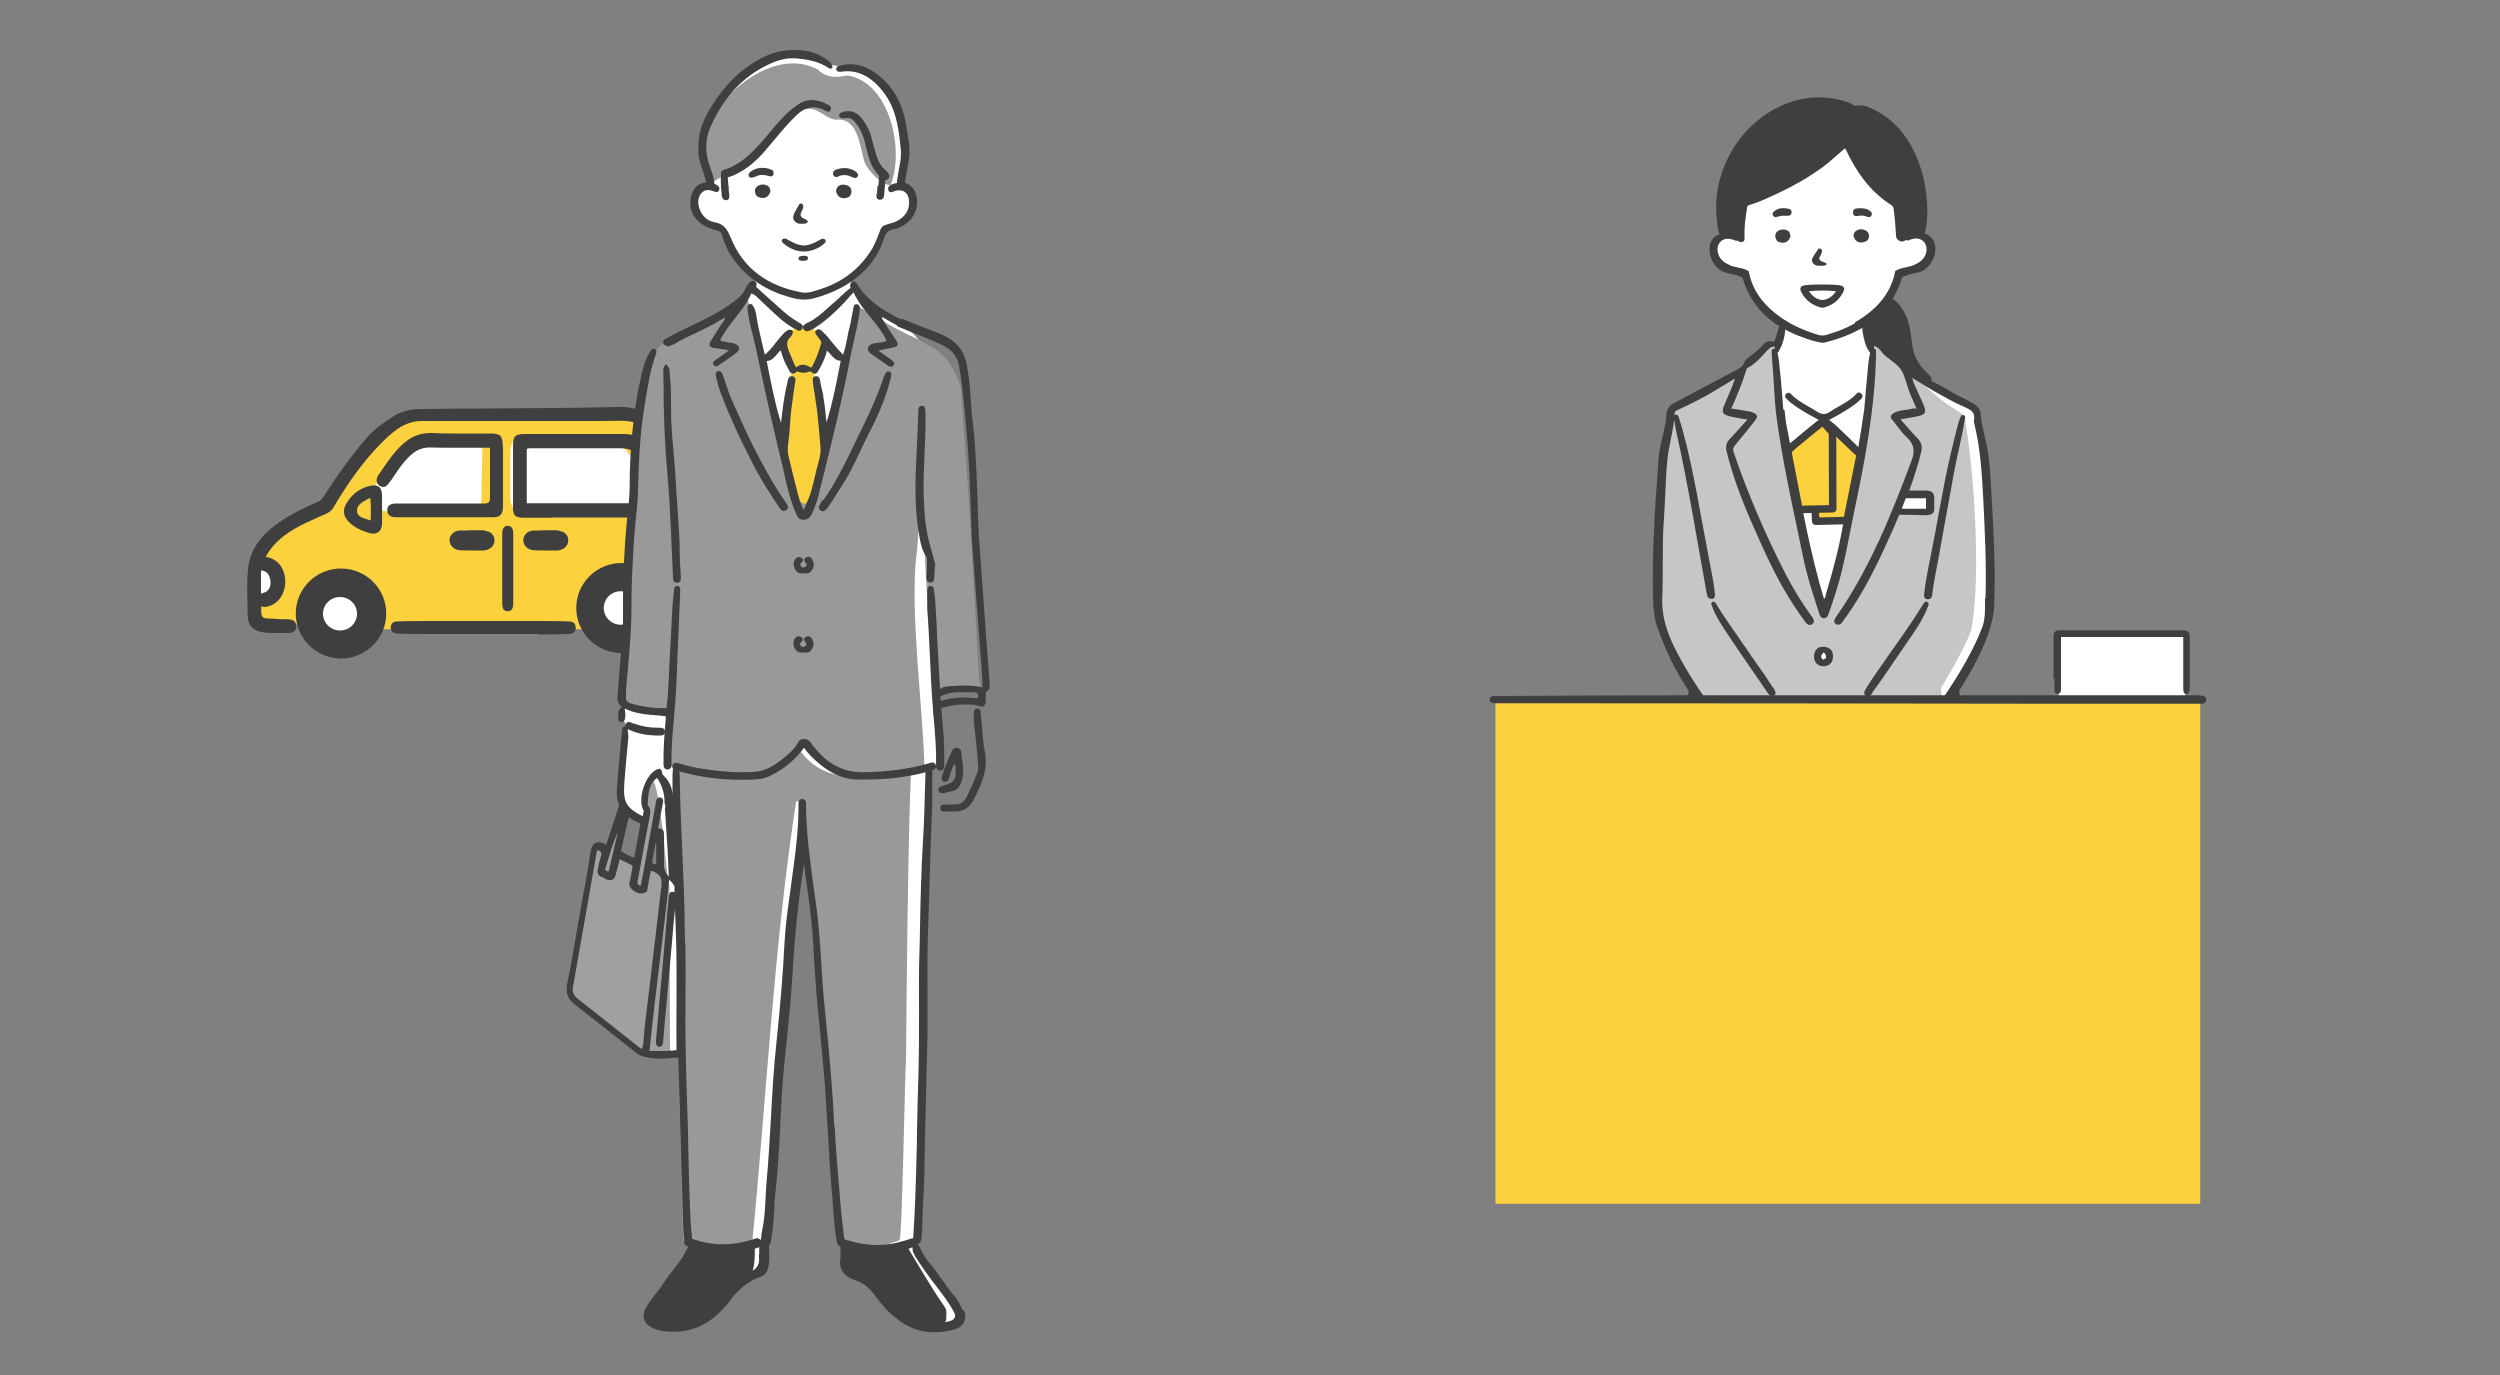 <?xml version="1.0" encoding="UTF-8"?><svg id="_レイヤー_1" xmlns="http://www.w3.org/2000/svg" viewBox="0 0 100 55"><rect x="0" y="0" width="100" height="55" fill="#808080" stroke="none"/><defs><style>.cls-1{fill:#3f3f3f;}.cls-2{stroke:#3f3f3f;stroke-linecap:round;stroke-linejoin:round;stroke-width:.3px;}.cls-2,.cls-3{fill:#fcd13e;}.cls-4{fill:#9fa0a0;}.cls-5{fill:#c6c6c6;}.cls-6{fill:#fff;}.cls-7{fill:#999;}</style></defs><g id="_マイカー"><path class="cls-6" d="M27.62,22.49c.11-1.73-.28-3.4-.94-4.94-.37-.76-.78-.69-1.16-.87-.37-.19-9.24,0-9.24,0-.62.18-2.71,2.62-3.05,3.23-.25.38-.19.49-.96.83-.77.34-1.33.55-1.68,1.05-.35.5-.46.62-.44,1.51.02.89-.1,1.46.15,1.63.21.15,1.49.05,1.91.01.3,1.12,2.24,1.22,2.8.22h8.46c.55.79,2.03.77,2.6,0,.35-.02.82-.16.92-.23.1-.07.31.01.48-.53.17-.54.19-.98.15-1.92Z"/><path class="cls-3" d="M27.03,22.49c.08-1.53-.33-5.57-2.03-5.81-.36-.19-8.93,0-8.93,0-.6.18-2.62,2.62-2.94,3.23-.24.38-.18.49-.92.83-1,.42-1.66.79-1.98,1.69,1.25.05,1.04,1.59-.07,1.72,0,.41,0,.68.15.79.24.17,1.96,0,1.96,0,0,0-.16-1.04.44-1.36,1.53-.96,2.23.37,2.09,1.59h8.83c-.11-.59-.11-1.04-.03-1.37,0-.04,0-.08.02-.13.24-.85,1.29-1.01,1.97-.58.74.47.65,1.34.29,2.03.25-.05.47-.13.55-.19.1-.07.3.01.46-.53.16-.54.18-.98.14-1.92ZM19.26,19.9c.01.66-.56.58-.98.51-.74-.05-1.49.01-2.23.06-1.2.19-1.43-.72-.72-1.57.41-.56.89-1.36,1.64-1.37,2.81.08,2.28-.7,2.29,2.38ZM25.81,20.09c-.09.54-1.12.38-1.52.33-.67-.09-1.36-.09-2.03,0-.47.06-1.54.38-1.79-.2-.06-.14-.06-.3-.06-.45,0-.54,0-1.07,0-1.61,0-.16.01-.34.11-.47.1-.14.32-.13.48-.14.43-.02.87-.03,1.3,0,.3.02.6.05.89.06.29.01.58-.07.87-.05,1.21.07,1.55,1.35,1.75,2.33.02.08.02.15,0,.21Z"/><path class="cls-1" d="M27.63,19.6c-.17-.87-.36-1.64-.89-2.3-.56-.7-1.15-1.02-1.92-1.02-.02,0-.04,0-.06,0-1.83.04-3.68.05-5.48.06-.77,0-1.54.01-2.3.02-.39,0-.79.03-1.16.24-.51.31-.89.61-1.18.95-.59.68-1.14,1.44-1.7,2.32-.05.07-.1.14-.2.19-.6.27-1.22.55-1.76.97-.63.48-.98,1.04-1.05,1.66-.06.52-.04,1.05-.03,1.56,0,.13,0,.26.01.39,0,.37.2.58.59.65.13.02.27.03.45.03.07,0,.14,0,.22,0,.07,0,.14,0,.22,0,.04,0,.08,0,.11,0h.02c.11,0,.2-.03.26-.08.05-.05.07-.12.07-.2,0-.11-.05-.27-.36-.27h-.03c-.15,0-.31,0-.46-.02-.1,0-.19-.01-.29-.01-.22,0-.26-.1-.26-.28,0-.07,0-.14,0-.21.04.02.09.03.15.03,1.06-.13,1.09-1.87.03-2,0,0,0,0,0,0,.07-.14.16-.28.28-.42.5-.59,1.19-.89,1.86-1.19.07-.03.14-.06.21-.09.17-.07.29-.15.38-.32.6-1.01,1.17-1.79,1.8-2.44.5-.52,1-.98,1.71-.98.34,0,.67,0,1.01,0,.51,0,1.02,0,1.54,0,.49,0,.97,0,1.46,0h.04s.04,0,.04,0h.09c.34,0,.67,0,1.01,0h.04c.38,0,.75,0,1.13,0,.62,0,1.13,0,1.6-.01h.03c.6,0,1.07.24,1.47.76.4.52.57,1.11.74,1.77.31,1.22.45,2.52.41,3.86-.02.66-.09,1.28-.71,1.66-.07.04-.11.1-.12.17-.01.08.01.17.07.24.05.06.12.1.19.1.06,0,.13-.02.19-.07.44-.32.68-.67.77-1.11.3-1.48.13-2.91-.21-4.61ZM10.54,22.84c.19.04.27.25.28.43.01.23-.08.4-.31.45-.03,0-.05.02-.07.03,0-.17,0-.34,0-.51v-.22c0-.07,0-.15.02-.22.02.02.05.03.09.04Z"/><path class="cls-1" d="M22.09,20.7h1.52s.08,0,.08,0h1.44c.41,0,.81,0,1.22,0,.16,0,.26-.03.32-.1.06-.06.08-.16.06-.29-.12-1.07-.37-1.84-.82-2.49-.21-.3-.52-.46-.93-.46-.6,0-1.2,0-1.79,0-.73,0-1.47,0-2.2,0h-.01c-.37,0-.46.09-.46.46,0,.39,0,.78,0,1.17,0,.43,0,.85,0,1.28,0,.16.01.28.08.35.07.07.19.09.35.09.38,0,.76,0,1.14,0ZM21.07,17.95h.03s.04-.02.07-.02c.02,0,.04,0,.06,0,.02,0,.05,0,.07,0h.33c.28,0,.55,0,.83,0,.28,0,.55,0,.83,0,.59,0,1.05,0,1.48,0h.03c.47,0,.75.18.92.61.2.49.42,1.18.44,1.55v.04s-5.09,0-5.09,0v-2.18Z"/><path class="cls-1" d="M20.11,17.86c0-.43-.09-.52-.51-.52h-.03c-.22,0-.45,0-.67,0h0c-.22,0-.44,0-.66,0-.36,0-.65,0-.92-.02-.04,0-.08,0-.11,0-.46,0-.83.17-1.21.55-.27.27-.48.58-.69.88-.04.07-.09.13-.14.2-.09.12-.12.23-.1.32.01.07.06.13.13.17.05.03.09.04.13.04.12,0,.19-.11.26-.2l.02-.02c.06-.08.12-.17.17-.25.17-.25.34-.5.56-.72.27-.27.52-.39.84-.39.02,0,.03,0,.05,0,.29.01.6.01.99.01.23,0,.46,0,.7,0h.01c.21,0,.42,0,.63,0h.04s0,.04,0,.04c0,.15,0,.31,0,.46v.05c0,.49,0,.95,0,1.42,0,.11-.01.17-.05.21-.03.04-.1.05-.21.05h-.01c-.59,0-1.18,0-1.67,0h-1.27c-.18,0-.37,0-.55,0-.23,0-.35.09-.35.27,0,.08.02.14.07.19.06.06.14.09.25.09h0c.44,0,.88,0,1.32,0,.86,0,1.73,0,2.59,0,.29,0,.4-.12.4-.44v-2.39Z"/><path class="cls-1" d="M15.28,19.83c0-.35-.16-.47-.5-.39-.43.1-.75.37-.95.75-.12.22-.09.45.09.65.23.26.53.38.85.48.28.09.49-.05.51-.34.01-.21,0-.42,0-.62h0c0-.17,0-.35,0-.52ZM14.83,20.82c-.25-.09-.54-.12-.55-.38-.01-.29.28-.38.53-.53.04.32.02.59.02.92Z"/><path class="cls-1" d="M20.32,21.03c-.19,0-.23.15-.23.31,0,.93,0,1.86,0,2.78,0,.15.02.33.21.33.21,0,.23-.17.23-.34,0-.45,0-.9,0-1.35,0-.47,0-.94,0-1.4,0-.16-.03-.32-.22-.33Z"/><path class="cls-1" d="M13.64,22.74c-1,0-1.81.81-1.81,1.8s.81,1.8,1.81,1.8,1.81-.81,1.81-1.8-.81-1.8-1.81-1.8ZM13.6,25.22c-.37,0-.68-.3-.68-.67s.3-.67.68-.67.68.3.68.67-.3.67-.68.67Z"/><path class="cls-1" d="M24.86,22.52c-1,0-1.81.81-1.81,1.8s.81,1.8,1.81,1.8,1.81-.81,1.81-1.8-.81-1.8-1.81-1.8ZM24.83,24.99c-.37,0-.68-.3-.68-.67s.3-.67.68-.67.68.3.68.67-.3.67-.68.67Z"/><path class="cls-1" d="M19.53,21.27c-.07-.03-.15-.06-.25-.06h0c-.06,0-.12,0-.17,0h-.41s0,.01,0,.01h-.11c-.06,0-.12,0-.18,0-.24,0-.42.17-.43.38,0,.21.17.39.41.41.13,0,.26.01.44.01.07,0,.14,0,.21,0,.07,0,.14,0,.2,0h.08c.08,0,.16-.02.24-.06.14-.07.22-.2.22-.35,0-.16-.09-.28-.24-.35Z"/><path class="cls-1" d="M22.48,21.27c-.07-.03-.15-.06-.25-.06h0c-.06,0-.12,0-.17,0h-.41s0,.01,0,.01h-.11c-.06,0-.12,0-.18,0-.24,0-.42.17-.43.38,0,.21.17.39.41.41.13,0,.26.01.44.01.07,0,.14,0,.21,0,.07,0,.14,0,.2,0h.08c.08,0,.16-.02.24-.06.14-.07.22-.2.22-.35,0-.16-.09-.28-.24-.35Z"/><path class="cls-1" d="M21.54,25.36c-.37,0-.74,0-1.12,0-.37,0-.73,0-1.1,0h-.02c-.34,0-.68,0-1.02,0-.34,0-.68,0-1.03,0-.54,0-.98,0-1.39-.02-.16,0-.23-.13-.23-.24s.07-.24.23-.24c.41-.02.85-.02,1.39-.02.34,0,.68,0,1.03,0,.34,0,.68,0,1.02,0h.02c.37,0,.73,0,1.1,0,.37,0,.74,0,1.12,0,.48,0,.87,0,1.25.02.17,0,.24.13.24.25s-.08.25-.24.25c-.37.01-.77.02-1.24.02h0Z"/></g><g id="FP_女性"><path id="white" class="cls-6" d="M79.61,23.77c-.06-2.16-.13-5.48-.64-7.41-.12-.2-.38-.31-.69-.45-.15-.06-.42-.21-.67-.36-.12-.06-.24-.12-.34-.2-.11-.07-.18-.11-.18-.12-.01-.02-.03-.04-.04-.06-.33-.32-.55-.74-.7-1.19-.12-.35-.2-.71-.31-1.07-.09-.29-.19-.63-.42-.85-.06-.06-.06-.15-.03-.22.13-.29.25-.59.38-.88,0-.01.01-.02.02-.03.24,0,.49-.07.71-.19.06-.02.12-.04.17-.07.1-.09.19-.19.25-.31.04-.08.07-.17.08-.27,0-.03,0-.05,0-.08,0-.05,0-.11-.01-.16h0s0,0,0,0c-.03-.19-.14-.35-.31-.46-.17-.11-.42-.13-.62-.06-.04,0-.08-.02-.11-.05-.14-.13-.14-.41-.14-.58,0-.24.03-.48-.05-.71-.08-.21-.25-.35-.41-.51-.16-.15-.33-.31-.47-.48-.15-.18-.28-.37-.39-.57-.12-.23-.28-.42-.46-.61-.09-.09-.28-.34-.39-.33-.24,0-.49.14-.69.25-.46.25-.9.56-1.35.84-.44.29-.87.62-1.33.87-.3.16-.68.27-.92.52-.13.14-.12.37-.12.55,0,.24,0,.48-.03.73,0,0,0,.01,0,.02-.25-.01-.53.07-.71.23,0,.01,0,.02-.02.03-.13.21-.16.46-.08.7.03.08.07.16.12.23,0,0,.02.01.03.02.04.04.08.08.12.11.07.03.15.05.22.09.23.12.65.23.65.23.08.79,1,1.66,1.55,2.02,0,0-.08.71-.18.76-.1.05-.19-.01-.36.05-.17.06-.18.06-.45.32-.26.26-.5.44-.6.58s-.11.17-.33.3-.5.32-1.23.7c-.74.42-1.43.54-1.41.92,0,.23.06.2-.02.44s-.25,1.09-.26,1.69c0,.6-.26,4.16-.23,4.85.03.7-.17.77.05,1.27.22.5,1.35,2.72,1.35,2.72,0,0-.23,2.9-.19,2.97.07.24.28.24.42.31v4.56h10.13v-4.53s.43-.06.47-.32c.1-.65-.25-2.58-.3-3.04.36-.5,1.68-2.61,1.46-3.73Z"/><g id="color"><path class="cls-5" d="M78.86,25.14c.39-2.09.1-6.41-.27-8.41,0-.14-.32-.32-.45-.4-.89-.54-1.28-1.14-2.11-1.77-.26-.22-.81-.63-1.08-.82-.38,3.47-.84,7.12-1.86,10.47-.03.24-.23.15-.27-.03-.77-3.17-1.55-6.38-1.75-9.65,0-.31-.02-1.19-.51-.62-.21.24-.41.49-.65.7-.71.52-2.23,1.27-2.88,1.58-.21.12-.29.15-.28.37-.05.7-.42,2.78-.41,3.56-.04.65.02,2.26-.01,2.94-.04.68-.12,1.22.02,1.75.15.52.94,2.25,1.09,2.5.15.24.21.28.2.48,0,.2-.31,2.67-.23,2.79.08.12.39.27.39.27l.02,4.57h9.66l.05-4.54s.39-.04.42-.27c.11-.51-.33-2.79-.31-3.1.02,0,1.02-1.68,1.23-2.36ZM72.7,26.23c.11-.34.69-.14.48.19-.15.24-.54.08-.48-.19ZM72.72,28.28c-.02-.27.37-.3.4-.03.04.26-.37.35-.4.03ZM75.24,30.49c-.76,1.06-1.8,2.6-3.29,1.84-.17-.18-.28-.25-.52-.32-.3-.17-.32-.65-.18-.97-.48-.36-.78-.88-1.23-1.27-.68-.1.49-1.33.77-1.45.25-.14.34.34.89.47,1.04.42.41.04,1.05-.11.39-.07.76.12,1.15.14.41-.01.73-.32,1.09-.46.39.2.78.45,1.03.82,0,0,0,0,0,0,.14.59-.44.9-.74,1.31ZM77.11,20.42c-.12.21-.82.1-1.06.09-.14-.03-.16-.18-.12-.29.09-.15.16-.5.39-.44.24.04.82-.12.85.22,0,.14.06.32-.06.42Z"/></g><g id="outline"><path class="cls-1" d="M78.55,16.6c-.09-.02-.12.06-.15.13-.02.05-.04.11-.06.17-.1.37-.19.74-.28,1.12-.34,1.41-.55,2.84-.84,4.26-.1.49-.2.98-.26,1.53,0,.06.02.15.14.16.14.01.18-.09.19-.2.06-.47.15-.93.24-1.39.22-1.18.42-2.36.64-3.53.13-.69.31-1.37.42-2.06.01-.07.05-.16-.05-.18Z"/><path class="cls-1" d="M68.47,23.96c.15-.02.13-.14.12-.27-.05-.45-.15-.92-.24-1.39-.33-1.68-.58-3.38-1.03-5.04-.05-.19-.11-.38-.17-.57-.02-.06-.06-.13-.15-.1-.07.03-.05.1-.04.16.04.25.08.5.14.74.46,2.08.79,4.17,1.17,6.26.02.11.06.22.2.2Z"/><path class="cls-1" d="M77.1,24.08s-.04-.02-.05-.02c-.05,0-.08.05-.12.1-.01.02-.03.04-.04.06,0,0,0,.01-.01.02-.39.63-.82,1.24-1.24,1.83-.24.34-.49.7-.73,1.05-.13.19-.22.34-.31.49-.04.06-.04.13-.01.18.02.04.07.07.12.07h0c.09,0,.14-.08.19-.15v-.02c.15-.2.29-.4.43-.6.4-.58.81-1.18,1.21-1.77.19-.28.4-.61.55-.99,0-.01.01-.03.02-.05.03-.06.07-.14-.01-.19Z"/><path class="cls-1" d="M70.92,27.51c-.22-.35-.46-.7-.7-1.03-.12-.17-.24-.34-.35-.51-.13-.18-.26-.37-.38-.55-.27-.39-.56-.79-.81-1.21h0c-.03-.07-.07-.13-.16-.15h0s0,0,0,0c-.1.04-.07.13-.04.18.08.23.19.44.3.62.36.58.76,1.15,1.14,1.71.26.38.53.76.79,1.15.02.03.05.06.08.09.03.02.06.04.09.04h0s.05,0,.08-.03c.06-.04.08-.1.05-.16-.02-.06-.05-.11-.08-.16Z"/><path class="cls-1" d="M72.9,25.87c-.09,0-.17.03-.23.09-.07.07-.11.18-.11.3,0,.24.15.39.38.39h0c.23,0,.38-.15.38-.39,0-.26-.14-.39-.43-.39ZM73,26.34s-.04.04-.06.04-.04-.01-.06-.03c-.02-.03-.04-.06-.03-.09,0-.05.04-.11.1-.17.06.06.09.12.09.17,0,.04,0,.07-.03.09Z"/><path class="cls-1" d="M71.33,16.37c-.03-.45-.07-.9-.11-1.34l-.02-.17c-.02-.24-.04-.5-.1-.74.03-.03.05-.06.07-.1.14-.26.22-.53.24-.83,0-.02,0-.05,0-.08-.01-.08-.02-.18-.12-.19-.11-.01-.11.1-.13.17-.07.2-.12.41-.2.6-.02-.02-.05-.03-.09-.04-.03,0-.05,0-.08,0-.09,0-.17.04-.23.1-.14.16-.3.3-.46.43l-.03.02s-.06.05-.09.07c-.09.07-.18.14-.22.24-.06.16-.19.23-.32.3-.01,0-.03.01-.04.02-.52.27-1.03.55-1.55.82l-.04.02c-.29.15-.57.31-.86.46-.19.1-.29.27-.3.49,0,.2-.05.39-.1.62v.04c-.1.38-.19.77-.22,1.17v.1c-.13,1.71-.25,3.49-.21,5.23h0c.01.47.02.94.2,1.39l.02.05c.19.5.4,1.02.66,1.5.17.32.36.62.55.93,0,.02-.01.05-.01.06-.14.93-.22,1.79-.27,2.63-.02.33.08.47.42.59.02,0,.04.01.06.02,0,.01,0,.02,0,.03h0c-.11,1.19-.1,2.34-.06,3.72,0,.1.01.2.02.3,0,.07,0,.13.01.2,0,.11.01.25.17.25h0c.16,0,.17-.14.17-.25h0c0-.08,0-.14,0-.2-.05-.62-.07-1.23-.05-2.05v-.36c0-.41,0-.91,0-1.41,0-.06,0-.11,0-.17.02,0,.04.01.06.02.07.02.14.04.21.06.72.21,1.48.31,2.32.31h0c.13,0,.26,0,.39,0,0,.28.13.55.34.73.05.04.1.06.18.07.05,0,.11,0,.13.07.08.19.25.22.42.24h.02s.09,0,.13.05c.11.15.27.17.39.17.03,0,.06,0,.11,0,.61-.04,1.12-.29,1.52-.75.16-.18.32-.38.49-.58.08,0,.16,0,.24,0,.05,0,.11,0,.15,0,.09,0,.19,0,.28,0h0c1.03,0,1.82-.17,2.51-.37,0,.09,0,.17,0,.26,0,.32,0,.64,0,.96v.37c0,.13,0,.27,0,.4,0,.51.01,1.03-.02,1.55-.02.25-.03.47-.03.67,0,.06,0,.13.06.18.03.03.07.04.12.04h0c.15,0,.16-.17.17-.22,0-.07,0-.14,0-.21,0-.06,0-.12,0-.18.07-1.43.06-2.69-.04-3.86,0-.01,0-.02,0-.04,0,0,0,0,0,0,.02,0,.03,0,.05-.01.35-.11.46-.27.43-.63-.06-.88-.14-1.69-.25-2.47,0-.02,0-.04,0-.06,0-.05,0-.1-.03-.14.26-.41.5-.81.71-1.23.27-.54.53-1.12.65-1.76.05-.26.05-.53.06-.79,0-.07,0-.14,0-.21.03-1.17-.04-2.35-.1-3.5,0,0-.02-.26-.02-.38,0-.1-.01-.19-.02-.29-.03-.5-.05-1.01-.14-1.51-.03-.17-.07-.34-.11-.51-.07-.29-.14-.59-.16-.89-.01-.17-.11-.32-.3-.43-.15-.09-.31-.17-.47-.25-.17-.08-.34-.17-.5-.27-.23-.15-.47-.26-.71-.38-.45-.21-.92-.44-1.25-.85-.1-.13-.23-.23-.35-.33-.11-.09-.22-.19-.32-.3-.06-.07-.13-.1-.22-.1-.03,0-.07,0-.11.01-.02,0-.03.01-.05.02-.09-.21-.15-.43-.21-.65-.02-.05-.04-.11-.11-.12-.06,0-.1.05-.11.11-.03.09-.03.18-.01.28.05.28.11.56.29.8,0,.01,0,.02,0,.03-.03.13-.05.24-.06.34-.06.6-.12,1.25-.17,1.89l-.08.53-.05.34c-.04.26-.09.51-.13.77-.08.5-.19,1-.29,1.48-.1.45-.2.92-.28,1.39-.15.9-.38,1.82-.71,2.91,0,0,0,.02,0,.03-.01.04-.02.09-.07.14h0s0,0,0,0c-.53-1.77-.87-3.6-1.2-5.38-.1-.55-.21-1.11-.32-1.67h0s0,0,0,0l-.06-.51ZM71.21,30.73l-.02.02h-.02c-.27-.23-.5-.49-.72-.74-.15-.17-.3-.34-.46-.49.16-.38.43-.7.81-.93.01,0,.03-.02.04-.02.23.2.49.34.78.43.18.06.37.12.6.19h.03c.07.03.14.05.18.13v.02s0,.01,0,.01c-.16.18-.31.37-.46.55-.24.29-.48.6-.76.86ZM74.1,31.58c-.29.41-.68.67-1.15.77-.08.02-.15.03-.23.03-.04,0-.08,0-.11,0h-.08s.13-.08.13-.08c.06-.03.1-.05.15-.07.33-.16.62-.38.85-.58.07-.06.18-.16.09-.28-.03-.04-.06-.06-.1-.06-.06,0-.12.05-.18.09,0,0,0,0-.01.01-.34.3-.75.55-1.3.76-.05.02-.08.03-.12.03-.05,0-.09-.02-.14-.05l-.03-.02.03-.02c.28-.21.55-.44.89-.74.17-.15.31-.29.42-.43.05-.07.06-.12.02-.17-.02-.03-.05-.04-.08-.04-.03,0-.06,0-.08.03-.09.06-.17.12-.24.18-.12.1-.23.2-.35.29h0c-.21.18-.42.36-.64.54h0c-.07.06-.13.12-.22.12-.03,0-.06,0-.1-.02h-.02s0-.03,0-.03c.01-.08.05-.12.09-.17,0,0,.01-.02.02-.03.23-.31.5-.59.76-.87h0c.1-.12.21-.23.31-.34.01-.01.02-.02.04-.04.02-.02.05-.05.07-.08.06-.08.04-.14.01-.17-.03-.03-.06-.05-.09-.05-.03,0-.06,0-.09.03-.06.04-.11.08-.15.12-.21.21-.43.44-.65.68-.11.12-.22.25-.33.37h0c-.04.06-.09.11-.13.16l-.04.05v-.06c-.03-.25.11-.41.23-.54.22-.23.42-.48.62-.73.2-.26.41-.53.65-.76.08-.07.11-.14.1-.19-.01-.06-.07-.11-.18-.15-.08-.03-.15-.07-.21-.14l-.02-.03h.03c.11-.07.23-.09.35-.09.07,0,.13,0,.2.02.04,0,.08.02.13.03.1.02.21.05.32.06.13,0,.27.02.4.02.3,0,.68-.04.97-.37l.05-.04c.28.14.49.31.65.52.1.13.18.25.24.38-.14.18-.34.45-.45.61-.11.14-.21.28-.32.43-.14.18-.29.35-.44.52-.17.2-.35.4-.5.62ZM73,28.36s-.04.04-.06.04-.04-.01-.06-.03c-.02-.03-.04-.06-.03-.09,0-.05.04-.11.1-.17.06.06.09.12.09.17,0,.04,0,.07-.03.09ZM79.4,23.94c0,.09,0,.18,0,.26,0,.28,0,.56-.09.83-.16.45-.38.9-.68,1.44-.56,1.01-1.26,1.96-1.93,2.87-.11.15-.22.3-.33.45,0,.01-.02.03-.03.04-.02.03-.05.06-.07.09-.04.08-.03.16.04.22.03.02.06.04.1.04.04,0,.07-.01.11-.04.05-.04.09-.09.14-.15h0c.19-.24.37-.49.54-.73.09-.13.18-.25.27-.38.22-.3.42-.59.61-.86,0,.08.01.16.02.24.05.69.1,1.4.18,2.09.02.18-.04.23-.17.27-.43.14-.85.24-1.27.32-.54.1-1.1.15-1.67.15-.07,0-.14,0-.21,0,.11-.13.22-.27.32-.41.17-.22.45-.61.68-.92.01.04.02.09.03.13,0,.04.03.15.14.15,0,0,.01,0,.02,0,.12-.01.12-.13.12-.18,0-.02,0-.1,0-.1.01-.68-.74-1.46-1.36-1.66-.04-.01-.07-.02-.1-.02-.08,0-.14.04-.17.12-.02.06-.01.1.01.14-.23.14-.55.23-.81.23-.09,0-.18,0-.28-.02-.09-.01-.19-.03-.28-.05.04-.06.06-.14.06-.23,0-.26-.14-.39-.43-.39-.09,0-.17.03-.23.09-.07.07-.11.18-.11.3,0,.07.01.14.04.19-.16.03-.32.08-.33.32v.03s-.03-.01-.03-.01c-.06-.02-.12-.04-.18-.06h0c-.15-.05-.29-.09-.43-.15-.14-.06-.29-.13-.43-.22.06-.04.09-.1.06-.18-.02-.08-.09-.12-.18-.12,0,0-.01,0-.02,0-.09,0-.19.04-.28.09-.04.03-.09.05-.13.08-.12.07-.23.14-.33.23-.33.31-.68.7-.7,1.28v.04s0,.06,0,.09c0,.05.02.13.11.14,0,0,.02,0,.03,0,.08,0,.11-.06.13-.12,0-.01,0-.02.01-.04.04.04.08.08.11.11.12.11.23.24.33.36.21.23.42.47.7.64h.02s0,.03,0,.03c0,.02-.01.04-.02.05-.07,0-.14,0-.21,0-.16,0-.32,0-.5,0-.76-.03-1.55-.16-2.42-.43q-.26-.08-.24-.35h0c.06-.73.11-1.43.16-2.11,0-.05,0-.1.02-.14.36.54.75,1.06,1.12,1.57.09.13.19.25.28.38.04.06.09.11.14.15.03.02.07.04.1.04s.07-.01.1-.04c.06-.05.08-.13.04-.2-.02-.04-.05-.07-.07-.11-.01-.01-.02-.03-.03-.04-.12-.17-.25-.34-.38-.51-.66-.9-1.34-1.82-1.89-2.81-.42-.75-.82-1.57-.78-2.55.02-.43.02-.87.02-1.3,0-.58,0-1.18.04-1.76.03-.35.04-.71.06-1.06.02-.47.04-.95.09-1.43.03-.26.08-.52.13-.77.07-.33.14-.68.15-1.03,0-.07.03-.1.1-.14.62-.28,1.16-.56,1.64-.86.17-.1.34-.2.5-.3h0c.06-.04.12-.08.18-.11h0s0,0,0,0c-.1.31-.23.6-.35.88-.02.05-.04.09-.06.14-.07.15-.1.27-.06.35.04.08.16.12.33.16.14.03.29.05.44.08.06.01.13.02.2.03h0s0,0,0,0c-.07.08-.14.16-.21.23-.17.19-.33.37-.49.54-.15.15-.19.32-.13.53.22.88.55,1.81,1,2.83.49,1.12,1,2.28,1.71,3.35.14.21.28.41.41.59.05.07.11.15.2.15.03,0,.07-.01.1-.04.12-.09.05-.2-.01-.29v-.02s-.02,0-.02,0h0c-.4-.57-.74-1.11-1.02-1.66-.83-1.61-1.54-3.27-2.1-4.92-.04-.11,0-.18.06-.26.16-.19.31-.38.47-.57h0c.1-.13.2-.25.3-.38.08-.1.12-.16.11-.22-.01-.06-.08-.1-.19-.15-.05-.02-.1-.03-.15-.04h-.03c-.15-.03-.31-.06-.47-.08l-.19-.03h0c.24-.52.44-1.03.61-1.56.01-.03.02-.06.05-.07.25-.13.44-.32.62-.52.05-.06.11-.11.16-.17.01-.01.03-.03.04-.04.05-.05.1-.1.18-.11.03,0,.05-.01.06-.02.01.03.02.07.03.1,0,0-.02,0-.02,0-.01,0-.02,0-.03,0-.1.02-.09.11-.08.18,0,0,0,.01,0,.02,0,.04,0,.08.01.12,0,.03,0,.05,0,.08.03.32.05.65.07.96.03.47.05.96.12,1.44.2,1.46.51,2.94.81,4.36.08.39.17.8.25,1.2.15.74.39,1.47.62,2.17l.02.07c.03.09.07.18.19.18h0c.08,0,.14-.05.17-.14.19-.54.41-1.18.56-1.82.11-.47.21-.95.3-1.42h0c.06-.3.12-.6.18-.9.41-1.95.82-4.04.87-6.21v-.03s0-.05,0-.07c0-.01,0-.02,0-.04,0-.06.02-.14-.08-.16,0-.03,0-.06.01-.1.13.03.21.13.3.23.04.05.09.11.14.16.06.05.12.09.18.14.16.13.34.25.45.42.1.15.16.34.22.53.03.1.06.19.09.29.06.16.13.33.21.5.03.07.06.15.1.23h0s0,0,0,0c-.03,0-.05,0-.08,0-.06,0-.1,0-.14.02-.08.02-.16.03-.25.04-.16.02-.33.04-.48.15-.05.04-.08.08-.08.11,0,.04.01.07.05.12.06.08.13.16.19.24.12.16.24.32.39.46.3.28.36.55.19.98-.78,2.08-1.65,4.27-3.01,6.22-.04.06-.08.13-.07.19,0,.04.03.07.07.09.03.02.06.03.09.03.08,0,.14-.07.18-.13.13-.18.27-.38.41-.59.64-.98,1.13-2.04,1.62-3.14.08-.19.16-.37.23-.54.35,0,.69.01,1.04.02.05,0,.11,0,.16-.02.13-.02.2-.1.2-.23,0-.14,0-.28,0-.42,0-.23-.09-.31-.33-.32-.22,0-.45,0-.67,0,.2-.55.36-1.05.48-1.55.05-.21,0-.38-.14-.53-.17-.17-.32-.35-.49-.54-.07-.07-.13-.15-.2-.23h0s0,0,0,0c.07-.01.13-.02.2-.03.15-.03.3-.05.44-.08.17-.03.28-.07.33-.15.04-.08,0-.2-.06-.35-.03-.07-.07-.14-.1-.22-.04-.09-.09-.19-.13-.29-.02-.05-.04-.1-.07-.15-.05-.12-.11-.24-.14-.38h0s0,0,0,0c.08.05.17.1.25.15.2.12.39.24.58.35l.05.03c.39.22.79.45,1.21.63.25.11.44.21.38.52-.01.06,0,.12.02.18h0c.23.95.29,1.86.35,2.97.07,1.41.13,2.68.09,3.98ZM76.23,19.93h.81s0,.42,0,.42h-.97c.06-.15.11-.28.16-.42Z"/><path class="cls-1" d="M72.73,10.63s.08,0,.11,0h.01s.02,0,.03,0c.05,0,.08,0,.11-.01.06-.02.08-.04.07-.07,0-.02-.03-.03-.05-.04h0s-.04-.02-.06-.03c-.01,0-.03,0-.04-.01-.02,0-.04-.01-.05-.02-.03-.01-.05-.03-.07-.06-.01-.02-.02-.03-.02-.05,0-.03.02-.06.03-.08.02-.03.03-.06.04-.09.04-.07.05-.14.03-.18-.02-.03-.05-.05-.09-.05-.04,0-.06.02-.07.05l-.06.09s-.03.05-.05.07c-.01.02-.02.04-.04.06-.01.02-.02.03-.03.06-.02.03-.04.07-.05.11-.01.06.01.12.06.17.06.05.13.08.19.08Z"/><path class="cls-1" d="M74.7,9.62h0c.09-.15.06-.25.03-.31-.05-.08-.16-.14-.28-.14-.11,0-.21.05-.27.12h0s-.04.12-.04.12h0c.03.19.14.29.31.29h0c.08,0,.17-.03.24-.08h0Z"/><path class="cls-1" d="M71.59,9.3c-.05-.08-.15-.12-.27-.12-.12,0-.23.05-.28.14-.03.06-.06.16.03.3h0s0,.01,0,.01c.07.05.16.08.24.08h0c.16,0,.28-.11.31-.28h0s-.04-.12-.04-.12h0Z"/><path class="cls-1" d="M74.35,8.63c.12-.02.23,0,.33.04.07.02.14.03.18-.05.04-.09,0-.14-.07-.19-.11-.08-.23-.1-.36-.1-.03,0-.06,0-.09,0-.12,0-.23.03-.22.18,0,.14.12.14.23.13Z"/><path class="cls-1" d="M71.55,8.35c-.2-.04-.39-.04-.56.08-.07.05-.11.11-.07.19.04.08.11.07.18.05.1-.03.19-.05.32-.04.02,0,.05,0,.09,0,.08,0,.14-.03.15-.11.02-.09-.03-.15-.11-.17Z"/><path class="cls-1" d="M73.59,11.41c-.17-.02-.36-.03-.61-.03h-.12c-.22,0-.44,0-.66.03-.09.01-.15.04-.17.09-.03.05-.02.1.02.18.17.34.46.55.83.63h.01s.02,0,.02,0c.37-.08.65-.29.82-.63.04-.08.05-.14.02-.18-.02-.05-.08-.07-.17-.09ZM72.9,12c-.21-.01-.4-.14-.54-.35.19-.02.37-.03.54-.03.17,0,.35.01.54.03-.14.21-.33.34-.54.35Z"/><path class="cls-1" d="M76.64,14.33c-.13-.28-.16-.6-.2-.91-.04-.3-.1-.6-.24-.87-.12-.23-.27-.47-.5-.59.02-.03.04-.06.05-.09.06-.1.11-.2.16-.31.05-.11.09-.22.13-.33.01-.04.03-.09.04-.13.1-.08.28-.12.46-.16.12-.03.25-.05.36-.1.45-.28.59-.78.48-1.11-.06-.2-.2-.33-.4-.39.06-.17.09-.35.1-.53.02-.31.02-.64-.02-.96-.14-1.37-.77-2.77-2.01-3.42-.21-.11-.49-.24-.74-.21-.04,0-.09,0-.13.02-.05-.05-.11-.09-.17-.11-1.98-.77-4.08.44-4.93,2.27-.03.07-.07.15-.1.23-.19.46-.3.95-.33,1.44-.01.25,0,.51.03.76.02.17.02.37.1.54-.18.06-.31.19-.37.38-.1.33.03.83.48,1.11.11.04.24.07.36.1.18.04.35.08.46.16,0,0,0,.03.01.04,0,.01,0,.03.01.04,0,.03.02.06.03.09.02.06.04.11.06.17.04.11.09.22.15.32.05.1.11.2.18.3.07.1.14.19.21.28.08.09.16.17.24.25.09.08.18.16.27.23.1.08.2.15.31.21.11.07.22.13.34.19.12.06.24.12.37.17.13.05.26.1.4.15.14.05.28.09.43.12.03,0,.06.01.09.02.03,0,.06.01.1.01.04,0,.08,0,.11-.02.04-.01.08-.02.12-.03.07-.02.14-.04.21-.06.14-.04.27-.09.41-.14.13-.05.25-.1.38-.16.12-.06.23-.12.35-.18.03-.02.07-.04.1-.06.05.14.1.28.15.42.03.09.07.18.1.27.13.02.23.08.32.18.07.07.13.15.19.23.18.11.34.22.49.36.35.32.74.57,1.13.84.19.13.4-.15.24-.31-.21-.21-.43-.43-.56-.71ZM74.2,12.93c-.13.07-.25.14-.38.19-.13.06-.27.12-.41.16-.09.03-.18.06-.27.09-.05.02-.1.03-.15.04-.07.02-.13,0-.2,0-.12-.03-.23-.07-.35-.11-.14-.05-.28-.1-.41-.16-.13-.06-.26-.12-.39-.19-.12-.07-.24-.14-.36-.22-.11-.08-.22-.16-.33-.25-.1-.08-.2-.18-.29-.27-.09-.09-.17-.19-.25-.29-.07-.1-.14-.21-.2-.32-.06-.11-.11-.22-.15-.34-.04-.11-.07-.23-.1-.35,0-.02,0-.04-.01-.06h0s0,0,0,0c-.13-.09-.29-.12-.44-.15-.14-.03-.28-.06-.39-.13-.35-.15-.46-.47-.41-.7.05-.2.2-.32.41-.32.1,0,.2.03.31.08h0s0,0,0,0c.03,0,.05,0,.07-.01,0,0,.02.01.02.02.02.01.04.02.06.03.08.04.18,0,.2-.08,0-.02,0-.05,0-.08,0-.2,0-.39.02-.59.02-.2.05-.4.08-.6,0-.06.03-.1.09-.12.41-.11.78-.31,1.17-.48.62-.29,1.21-.63,1.76-1.03.31-.23.59-.5.9-.76.02.03.03.04.03.05.42.88.95,1.67,1.82,2.22.05.03.08.08.09.13.05.35.08.7.1,1.06,0,.03,0,.07.01.1.03.1.12.16.22.17.06,0,.12-.02.17-.06.02.01.05.02.09.02h0s0,0,0,0c.11-.05.21-.08.31-.08.21,0,.36.12.41.32.05.23-.05.54-.41.7-.12.07-.25.1-.39.13-.15.03-.3.06-.44.15h0s0,0,0,0c-.02.12-.05.24-.09.35-.04.12-.09.23-.14.34-.06.11-.12.22-.19.32-.07.1-.15.2-.24.3-.09.1-.18.19-.28.27-.1.09-.21.17-.32.25-.11.08-.23.15-.35.22Z"/></g></g><rect class="cls-3" x="59.82" y="27.86" width="28.19" height="20.29"/><polygon class="cls-6" points="82.51 25.43 87.41 25.43 87.41 28.01 82.35 28.01 82.35 25.43 82.51 25.43"/><path class="cls-1" d="M88,27.81s-.05,0-.08,0c-4.11,0-11.55,0-15.66,0h0c-1.6,0-3.21,0-4.81,0-2.54,0-5.07.02-7.61.03-.11,0-.25-.01-.25.14,0,.15.14.15.25.15.25,0,.49,0,.74,0,5.92,0,15.84.01,21.76.02,2.11,0,3.55,0,5.66,0,.12,0,.25,0,.25-.16,0-.15-.13-.17-.25-.17Z"/><path class="cls-1" d="M82.18,27.14c0,.15,0,.3,0,.46,0,.07.02.15.12.15,0,0,0,0,.01,0,.07,0,.12-.05.13-.15,0-.04,0-.08,0-.12v-.03c0-.36,0-.73,0-1.09v-.88h4.89v.02s0,.03,0,.05c0,.03,0,.05,0,.07,0,.28,0,.55,0,.83,0,.34,0,.68,0,1.03,0,.06,0,.12.01.18.01.06.05.09.11.1,0,0,0,0,.01,0,.05,0,.09-.03.11-.09.01-.05.02-.1.02-.16h0c0-.63,0-1.28,0-1.91,0-.36-.03-.39-.4-.39h-4.56s-.05,0-.07,0c-.02,0-.04,0-.07,0-.04,0-.07,0-.09,0-.21.01-.26.07-.26.27,0,.41,0,.84,0,1.24v.42Z"/><polygon class="cls-2" points="74.41 18.17 73.88 20.82 72.63 20.85 72.51 18.84 73.27 17.08 74.41 18.17"/><polygon class="cls-2" points="73.3 17.3 73.31 20.35 71.96 20.38 71.5 18.01 72.91 16.86 73.3 17.3"/><path class="cls-1" d="M72.83,16.79s-.07.01-.11.04c-.33.24-.96.76-1.23,1.06l-.02.02s-.04.1-.01.16c.02.04.06.07.11.07h0c.06,0,.1-.04.14-.09h0c.07-.08.13-.14.19-.21.19-.2.74-.61.97-.78.04-.03.07-.07.07-.11,0-.03,0-.07-.03-.1-.03-.04-.06-.05-.1-.05Z"/><path class="cls-1" d="M71.44,15.92c.05.07.12.13.19.19.31.24.65.43.98.61.08.04.16.09.23.13.03.01.05.02.08.03.01,0,.03,0,.04.01.01,0,.03,0,.04-.01.03-.01.06-.02.08-.03.06-.04.13-.07.19-.11.33-.18.67-.37.97-.6.07-.06.14-.12.21-.19.07-.07.06-.16,0-.21-.03-.02-.06-.04-.09-.04-.04,0-.08.02-.11.06-.19.21-.44.35-.67.48-.13.07-.26.15-.38.23-.09.06-.17.09-.25.09s-.17-.03-.26-.09c-.12-.08-.25-.15-.37-.22-.24-.14-.49-.28-.68-.49-.03-.03-.06-.05-.1-.05-.03,0-.06.01-.08.03-.07.05-.07.13-.02.2Z"/><path class="cls-1" d="M72.99,17.03c.23.18.43.39.63.59.07.07.42.4.49.47.04.04.09.08.14.08.03,0,.06-.02.1-.05.08-.08.03-.17-.03-.23-.23-.24-.77-.78-1.06-1.02-.06-.05-.12-.09-.2-.1-.06,0-.1.03-.13.09-.03.08.01.13.05.16Z"/><path id="_白" class="cls-6" d="M36.08,12.97c-.33-.27-1.15-.76-1.51-.99,0,0-.64-.85-.61-.85,1.37-.82,1.15-2.04,1.64-2.18.27-.09.27.06.52-.17.25-.23.33-.19.37-.47.13-1.34-.69-.65-.49-1.21.19-.61.31-.89.13-1.6-.13-.49-.04-1.09-.46-1.68-.42-.59-.49-.69-.79-.86-.3-.17-.19-.31-.69-.29-.5.02-.98-.06-1.08-.13-.31-.38-1.58-.49-1.97-.34-2.04.76-3.7,2.73-2.79,5.06.03.29-.49.07-.53.62-.21.62.24,1,.75,1.12.2.06.24-.01.33.15.3.74.76,1.49,1.36,1.94-.59,1.76-3.22,1.96-4.16,3.1-1.1,4.12-.91,9.54-1.23,13.84.06.17.09.16.06.28-.03.12-.03.42-.03.42l.14.26c-.22.36-.27,2.47-.27,2.9.03.27.24.15.09.58-.15.43-.53,1.45-.53,1.45-.19-.03-.59-.23-.63.25-.07.27-.91,4.96-.91,4.96-.12.53.15.89.67,1.27.25.22,1.84,1.48,2.05,1.62.29.36,1.53.21,1.77.15,0,1.85.13,5.61.23,7.46l.14.16c-.2,1.48-3.91,3.67-.02,3.23,1.42-.58,1.46-1.5,2.27-1.96,1.05-.3.49-.2.65-1.29.89-5.18.47-10.86,1.54-15.91.94,4.9.91,10.79,1.46,15.77.11.09.2-.05.19.16-.18,1.67.74.72,1.67,2.42.43.58,1.78,1.09,2.47.83.25-.12.47-.03.49-.34.13-.84-1.57-2.18-1.75-2.96.58-6.04.16-12.93.55-19.05l.41-.09c0-1.82-.47-6.39-.29-8.33,0,0,.4-6.61.12-7.56s-1.32-1.76-1.32-1.76M25.67,33.5c-.1.27-.07.61-.22.85-.11.09-.31-.04-.41-.08-.34-.08-.38-.36-.27-.65.06-.13.22-1.25.37-1.09.53.3.74.29.53.97ZM26.38,34.61c-.03.13-.4.07-.37-.09-.01-.15.07-1,.26-.92.08.05.1.15.09.24.01.23.04.52.03.77Z"/><path class="cls-7" d="M37,13.77c1.12.36,1.43,1.76,1.43,1.76l.32,4.41.41,7.18.08.53s-.71.04-1.21,0c-.5-.04-.69.13-.69.13l-.3-4.7-.26-4.9.21-4.41Z"/><g id="_塗り"><path class="cls-1" d="M29.95,51.11c.31-.37.21-.97.26-1.44-.19.2-1.79.38-1.85.33,0,0-.67-.29-.67-.29,0,0-.22.66-.54,1.05-.4.5-1.08,1.19-1.31,1.69-.18.38.19.68.63.62.35-.03.71.12,1.26-.13.55-.25.94-.61,1.24-.92.35-.39.48-.79.98-.92Z"/><path class="cls-1" d="M34.7,51.36c.83.78,1.07,1.52,2.37,1.72.3-.09.79,0,.78-.36,0-.32.05-.29-.16-.59-.39-.54-1.21-1.95-1.49-2.41-.63.3-1.86.21-2.48,0-.32,1.53.39,1.03.99,1.64Z"/><path class="cls-3" d="M31.87,13.03l-.58.61s.24.64.29.86.1.23.08.39c-.02.16-.42,2.82-.42,2.82l.76,2.83h.26l.74-2.55-.24-2.03s-.25-.99-.19-1.17c.06-.18.46-.88.43-1.06-.02-.18-.57-.69-.57-.69,0,0-.38.06-.46.07-.08,0-.1-.07-.1-.07Z"/><path class="cls-7" d="M36.66,22.17c-.28,2.32.29,6.41.32,8.64-.69.19-2,.26-3.02.23-.4-.16-.77-.38-1.1-.67-.28-.19-.61-.82-.96-.46,0,0,0,0,0-.01-.49.94-1.94,1.34-2.91,1.2-.28-.04-1.33-.17-1.56-.31-.23-.13-.83-.16-.83-.16l.05-2.12c-.27.01-1.72-.05-1.84-.52.38-2.02-.05-13.4,1.78-14.29.34-.16,1.37-.72,1.89-.97.57-.25.98-.45,1.38-.96,2.27,9.15,2.05,12.86,4.39.4.25.22.71.45,1.03.64.24.19.87.48,1.15.63,0,0,.69.26.77.54s-.04,1.28-.04,1.62-.49,6.55-.49,6.55Z"/><path class="cls-7" d="M35.7,30.99c-1.37.12-2.8.32-3.71-.99-.97,1.21-2.66,1.27-4.03.95-.24-.03-1.01-.37-1.03-.19.21,5.03.18,13.82.4,18.87.38.27.84.43,1.5.36.5-.06,1.08-.03,1.25-.2.58-5.86.88-12.05,1.77-17.75.52.05.16,1.62.19,2.03.07,0,.15.07.21.26.51,5.1.86,10.21,1.31,15.32.33.29.86.23,1.27.33.3-.06.98-.31,1.15-.37.11-.01.22-7.07.26-7.13.02-2.56.08-9.02.2-11.61-.25.05-.5.08-.75.12Z"/><path class="cls-4" d="M26.77,35.45c-.15-.55-.32-3.93-.7-4.33-.6.44-.15,1.21-.28,1.79-.03.51-.09,1.07-.29,1.55-.3-.12-.48-.25-.78-.36,0-.12.07-.78.08-1-.06.02-.3.46-.36.48-.02.05-.05.11-.07.16-.03.07-.06.13-.1.19-.02.04-.04.07-.09.06-.01,0-.02-.01-.02-.02l-.26-.18-.2.28-.99,5.59c.2.16,2.93,2.5,3.08,2.53.21.13,1.01.01,1.01.01l-.02-6.78ZM26.4,34.61c-.06.12-.25.07-.36.03-.15-.07-.04-.29-.02-.42.03-.2.02-.43.13-.6.18-.1.2.26.2.37,0,.21.08.42.05.62Z"/><path class="cls-7" d="M32.69,2.77c-1.76-.92-4.07,1.05-4.57,2.73-.1.78.16,1.29.24,1.92.46-.42,1.28-.67,1.86-1.32.66-.6,1.18-1.54,1.94-1.72.53-.14.75.3,1.24.41.93-.11.97,1,1.17,1.66.14.4.76.99,1.05.95.56-1.33.01-4.09-1.71-4.38-.59.11-.93.05-1.21-.25Z"/></g><g id="_アウトライン"><path class="cls-1" d="M32.48,22.36c-.04-.06-.09-.09-.15-.09-.04,0-.07.01-.11.04-.03.02-.05.05-.05.08,0,.05.03.09.07.14.02.02.03.04.03.06,0,.03-.03.06-.05.08-.03.02-.06.03-.08.03s-.06-.01-.08-.03c-.03-.03-.05-.05-.05-.08,0-.02,0-.04.03-.06.04-.04.08-.09.08-.14,0-.03-.03-.06-.07-.08-.03-.02-.06-.03-.09-.03-.06,0-.12.03-.16.1-.05.08-.07.18-.04.29.03.12.11.21.2.25.02,0,.04.01.06.01s.04,0,.07,0c.02,0,.04,0,.06,0,.01,0,.02,0,.04,0,.03,0,.05.01.07.01h0c.1,0,.18-.06.24-.17.07-.13.07-.27-.02-.4Z"/><path class="cls-1" d="M32.11,25.56s-.03-.06-.07-.08c-.03-.02-.06-.03-.09-.03-.06,0-.12.03-.16.1-.05.08-.07.18-.04.29.03.12.11.21.2.25.02,0,.04.01.06.01s.04,0,.07,0c.02,0,.04,0,.06,0,.01,0,.02,0,.04,0,.03,0,.05.01.07.01.1,0,.18-.06.24-.17.07-.13.07-.27-.02-.4-.04-.06-.09-.09-.15-.09-.04,0-.07.01-.11.04-.03.02-.05.05-.05.08,0,.05.03.09.07.14.02.02.03.04.03.06,0,.03-.03.06-.05.08-.03.02-.06.03-.08.03s-.06-.01-.08-.03c-.03-.03-.05-.05-.05-.08,0-.02,0-.04.03-.06.04-.04.08-.09.08-.14Z"/><path class="cls-1" d="M32.43,14.7c-.13-.08-.23-.11-.32-.11s-.17.03-.27.11c-.09-.17-.16-.36-.23-.53-.02-.04-.03-.08-.05-.12-.1-.24-.12-.43.08-.59.03-.03.05-.07.06-.11.02-.05.02-.09,0-.12-.02-.03-.05-.04-.1-.04-.01,0-.02,0-.03,0-.06,0-.11.05-.16.09h-.01c-.14.14-.26.29-.37.43-.03.04-.07.09-.1.13-.1.12-.2.24-.34.35-.04-.17-.08-.35-.12-.52-.08-.35-.16-.67-.21-1.01-.02-.14-.05-.29-.14-.43-.02-.03-.05-.07-.1-.07h0c-.05,0-.09.03-.11.09-.02.05-.01.1,0,.14,0,.01,0,.02,0,.03.03.34.12.67.2.99.04.16.08.32.12.49.38,1.8.71,3.27,1.04,4.62.04.15.07.29.1.44.12.53.25,1.09.48,1.6.05.11.1.23.28.23h0c.16,0,.27-.08.34-.22.12-.26.21-.52.28-.79.07-.29.14-.59.22-.88.37-1.5.75-3.06,1.04-4.6.04-.23.1-.46.15-.68.09-.39.18-.79.23-1.2h0c0-.1.02-.22-.1-.25-.02,0-.03,0-.04,0-.09,0-.11.09-.12.16,0,.01,0,.02,0,.03-.02.1-.04.2-.06.3-.02.14-.05.29-.09.44-.04.14-.07.28-.09.42-.04.22-.09.45-.17.67-.02-.02-.04-.05-.06-.07-.06-.06-.11-.11-.16-.17-.07-.08-.14-.17-.21-.25-.11-.14-.22-.28-.35-.4,0,0-.02-.02-.03-.03-.05-.05-.11-.1-.17-.1-.03,0-.06.01-.08.03-.1.08-.03.17.02.23.01.02.03.03.04.05.02.04.05.07.08.11l.02.03s.04.06.03.1c-.1.37-.23.69-.38.97ZM33.06,14.01c.06.05.12.11.17.17.1.12.21.25.4.25l-.05.25c-.14.73-.29,1.49-.52,2.22-.01-.1-.02-.2-.03-.3-.03-.24-.05-.49-.1-.73v-.07c-.05-.17-.08-.35-.12-.52,0-.01,0-.03,0-.04-.02-.08-.04-.19-.15-.19-.01,0-.03,0-.04,0-.14.03-.11.15-.1.23,0,.02,0,.03,0,.05.02.15.04.31.07.46.03.2.06.41.09.61.05.46.1.95.14,1.49.02.23-.04.46-.1.68-.02.08-.05.17-.07.26-.06.27-.13.56-.21.84-.05.17-.12.34-.2.51-.03.07-.06.14-.09.22-.12-.22-.18-.43-.23-.62-.12-.47-.24-.95-.35-1.41l-.03-.13c-.05-.2-.03-.4,0-.59.03-.23.05-.46.06-.68.01-.19.03-.38.05-.57.02-.18.05-.36.07-.53.02-.16.05-.32.07-.48,0-.02,0-.04.01-.07.02-.1.05-.23-.09-.27-.02,0-.03,0-.05,0-.12,0-.14.12-.16.22,0,.02,0,.04-.01.06-.13.52-.19,1.07-.25,1.58-.24-.75-.38-1.51-.54-2.31l-.03-.16c.19-.01.29-.13.4-.26.05-.06.1-.12.16-.17.06.24.15.48.3.74,0,.01.01.03.02.04.04.08.09.16.17.16h0s.1-.03.16-.09c0,0,.02,0,.02,0,.01,0,.02,0,.03.01,0,0,.02.01.03.01.06.02.11.03.17.03.05,0,.09,0,.14-.02.02,0,.03,0,.04-.01.03,0,.05-.02.08-.02.04,0,.07.02.11.05.03.03.06.04.09.04.06,0,.11-.05.17-.16.02-.04.04-.09.07-.13.1-.2.21-.42.25-.66Z"/><path class="cls-1" d="M24.87,28.28h.02s-.02.02-.02.02c-.14.07-.14.18-.14.3,0,.03,0,.06,0,.09,0,.07,0,.12.03.15.02.02.05.04.09.04h.01c.11,0,.14-.1.15-.19.01-.11,0-.21-.02-.33v-.02s.02.01.02.01c.39.19.81.23,1.21.26.13.01.26.02.4.04h.01s0,.04,0,.04c0,.03,0,.05,0,.07-.05.55-.1,1.18-.09,1.8,0,.1.02.21.15.22h.01s.08-.01.11-.04c.04-.04.05-.1.05-.17-.01-.62.04-1.25.1-1.85l.02-.26c.06-.65.09-1.32.11-1.96,0-.16.01-.32.02-.48.03-.68.06-1.41.1-2.37,0-.1,0-.21-.12-.21h-.01c-.1,0-.11.09-.12.17,0,.01,0,.02,0,.03-.05.37-.07.76-.09,1.13,0,.14-.01.28-.02.42-.03.5-.05,1.01-.08,1.51-.01.32-.03.65-.05.97,0,.15-.02.3-.04.45,0,.07-.01.14-.02.2h0s-.01.01-.01.01c-.5,0-.91-.05-1.29-.16-.33-.09-.33-.11-.32-.46,0-.07,0-.15.01-.22h0c.01-.16.03-.31.04-.46.09-.98.18-1.99.17-2.99,0-.71.04-1.44.08-2.14,0-.15.02-.29.03-.44.02-.25.04-.51.07-.76.04-.35.07-.71.08-1.07.03-1.29.09-2.37.27-3.45.02-.1.03-.2.05-.3.09-.56.19-1.14.39-1.69h0c.03-.08.06-.18-.04-.23-.02,0-.04-.01-.06-.01-.06,0-.09.06-.12.11,0,0-.01.02-.02.03-.18.28-.26.6-.33.9-.27,1.15-.42,2.41-.47,3.95,0,.11,0,.21,0,.32,0,.28-.01.57-.04.85-.16,1.4-.24,2.84-.23,4.28,0,.1,0,.2,0,.3,0,.05,0,.1,0,.16-.02.58-.07,1.16-.12,1.73-.04.43-.07.87-.1,1.31-.01.19.05.3.19.4Z"/><path class="cls-1" d="M26.68,13.86s.1-.02.15-.04h.01s.03-.01.04-.02c.03-.01.07-.03.1-.04.28-.18.59-.32.89-.46.32-.15.65-.31.95-.5.04-.02.08-.04.12-.06l.06-.03v.02c0,.05-.03.08-.05.11,0,.01-.02.02-.03.04-.06.09-.12.18-.18.27h0c-.1.16-.21.33-.31.49-.05.08-.06.15-.04.19.02.05.09.08.19.09.12.02.25.04.39.06.05,0,.11.02.17.03h.03s-.18.13-.18.13c-.13.09-.25.18-.37.26-.07.05-.14.11-.08.19.03.04.06.06.1.06.04,0,.08-.02.12-.05l.09-.06c.2-.14.42-.28.61-.43.07-.06.11-.13.1-.19,0-.07-.07-.13-.16-.17-.05-.02-.11-.03-.16-.04-.03,0-.06,0-.08-.01-.03,0-.07-.01-.11-.02-.08-.01-.16-.02-.23-.06h-.01s0-.02,0-.02c.16-.32.38-.6.59-.87.24-.3.49-.62.65-.99h0s.01,0,.01,0c.1.03.15.08.21.13l.02.02c.27.26.55.52.83.78.21.19.43.35.66.48h.02c.05.04.11.08.17.08.05,0,.09-.03.12-.08,0-.02.02-.03.02-.05v-.04s0-.03,0-.03c-.02-.05-.08-.09-.14-.12l-.03-.02c-.22-.13-.42-.27-.6-.43-.26-.23-.53-.47-.77-.69l-.32-.29v-.02c.02-.08.04-.18-.09-.22-.02,0-.04,0-.06,0-.09,0-.15.08-.19.15-.03.04-.05.09-.07.13-.08.14-.16.28-.28.38-.28.23-.58.44-.91.62-.33.19-.67.35-1,.51-.31.15-.64.31-.95.48-.01,0-.02.01-.04.02-.08.04-.17.09-.12.21.03.06.07.09.13.09Z"/><path class="cls-1" d="M26.54,15.8c.02.97.05,1.98.14,2.97.09.99.14,2.01.18,2.99.02.43.04.87.06,1.31v.02c0,.09.01.22.16.22h0s.09-.01.11-.04c.05-.05.05-.14.04-.21,0-.12-.01-.25-.02-.37-.01-.17-.02-.35-.02-.52,0-.67-.06-1.35-.1-2.01-.03-.35-.05-.72-.07-1.08-.02-.35-.05-.7-.08-1.04-.04-.39-.07-.79-.09-1.19,0-.22-.01-.45-.01-.67,0-.39,0-.8-.05-1.2,0-.02,0-.04,0-.06,0-.12-.02-.24-.14-.34h-.02s-.01,0-.01,0c-.09.13-.09.14-.09.29,0,.31.02.62.02.93Z"/><path class="cls-1" d="M37.76,29.61c-.11-1.16-.18-2.35-.24-3.49-.02-.34-.04-.67-.05-1.01,0-.12-.01-.25-.02-.37-.02-.37-.03-.75-.09-1.12v-.02c-.01-.07-.03-.16-.13-.16-.14,0-.14.13-.14.2,0,.17,0,.35,0,.52,0,.07,0,.13,0,.2.05.65.08,1.32.11,1.96.03.68.06,1.38.12,2.07,0,.12.02.24.03.35.05.61.11,1.24.09,1.86,0,.14.06.22.17.22,0,0,0,0,0,0,.05,0,.09-.01.11-.04.04-.04.05-.09.05-.18,0-.1,0-.19,0-.29,0-.23,0-.47-.02-.7Z"/><path class="cls-1" d="M32.92,19.98c-.05.07-.09.14-.13.21-.07.12-.02.19.03.23.03.02.06.03.09.03.05,0,.09-.02.14-.08.03-.03.07-.08.1-.12.19-.29.37-.57.55-.86l.07-.11c.22-.35.4-.73.57-1.09.1-.21.2-.42.3-.63.4-.76.7-1.41.9-2.11.03-.1.05-.2.08-.3.01-.04.02-.08.03-.13h0c0-.08,0-.14-.08-.16-.02,0-.03,0-.04,0-.05,0-.09.03-.12.09-.02.03-.03.07-.05.11-.22.66-.52,1.35-.9,2.12-.11.22-.22.44-.32.66-.36.73-.72,1.49-1.21,2.17Z"/><path class="cls-1" d="M30.12,17.83c-.3-.59-.57-1.21-.83-1.79-.1-.22-.18-.45-.25-.67-.04-.12-.08-.24-.13-.36v-.02c-.03-.06-.06-.15-.18-.15-.13.04-.1.15-.09.22l.02.08c.04.18.09.36.15.53.35.93.8,1.92,1.37,3.01.29.56.63,1.08.96,1.57l.02.03c.05.07.1.16.19.16h0s.06-.01.09-.03c.05-.03.07-.06.08-.1.01-.07-.04-.14-.08-.2,0-.01-.02-.02-.02-.03-.51-.72-.92-1.51-1.31-2.26Z"/><path class="cls-1" d="M38.5,52.4c-.08-.18-.16-.36-.29-.51-.18-.21-.34-.44-.5-.66-.16-.23-.32-.46-.5-.67-.15-.17-.29-.39-.41-.64,0-.01-.01-.02-.02-.04-.02-.04-.04-.09-.08-.12.12-.01.15-.14.16-.24.02-.22.04-.46.04-.71,0-.33.02-.66.04-.98.02-.43.04-.88.04-1.32.01-.87.04-1.76.06-2.61.02-.83.04-1.7.06-2.54,0-.54,0-1.09,0-1.62,0-.68-.01-1.39.01-2.09.02-.64.04-1.3.06-1.93.03-1.13.06-2.3.12-3.45,0-.12,0-.25,0-.37,0-.34,0-.68,0-1.02,0-.02,0-.03,0-.05v-.02c.07-.03.19-.08.14-.21-.02-.07-.07-.1-.14-.1-.04,0-.09.01-.13.03-.78.23-1.63.34-2.6.36h-.04c-.86,0-1.52-.38-2.11-1.21-.05-.08-.16-.12-.26-.12-.1,0-.18.04-.22.12-.11.23-.3.4-.46.54-.37.32-.79.63-1.35.66-.14,0-.28.01-.43.01-.55,0-1.14-.06-1.79-.17-.25-.05-.5-.11-.73-.18-.04-.01-.08-.03-.13-.03-.07,0-.12.03-.14.1-.02.05-.01.1.02.14h0c-.01.09-.02.18-.02.27v.21c0,.2,0,.41,0,.61,0-.01,0-.02,0-.03-.01-.31-.13-.57-.35-.78-.03-.03-.05-.05-.06-.1-.03-.19-.1-.22-.26-.13-.42.24-.71,1.1-.52,1.55.01.03.02.05.04.07-.01.07-.02.14-.04.22,0,0-.01,0-.02,0-.63-.32-.77-.56-.72-1.27.04-.59.1-1.17.16-1.82.01-.07,0-.2-.02-.32,0-.02,0-.04,0-.06.02,0,.03.01.05.02.01,0,.02,0,.03.01.31.14.65.21,1.05.22h.05s.02,0,.03,0c.02,0,.04,0,.06,0,.09,0,.21,0,.22-.14,0-.05-.01-.09-.04-.12-.04-.05-.12-.05-.19-.05h-.05c-.34,0-.68-.06-1-.18-.01,0-.02,0-.03-.01-.05-.02-.1-.04-.14-.04-.06,0-.1.03-.13.1,0,.02-.01.05-.01.07,0,0,0,0,0,0-.11,0-.12.1-.13.18-.02.24-.05.49-.07.73-.05.57-.11,1.14-.14,1.72-.01.19.03.37.1.52,0,0,0,0,0,0-.11.34-.22.68-.33,1.01-.06.19-.13.38-.19.57-.37-.2-.58-.06-.63.31-.09.66-.22,1.31-.34,1.97-.2,1.1-.37,2.2-.59,3.29-.07.32,0,.59.28.81.82.64,1.64,1.29,2.46,1.94.06.05.12.09.19.12.5.19,1,.12,1.51.08,0,.21.01.42.02.63.02.53.03,1.08.05,1.61,0,.3.01.59.02.89.03,1,.06,2.18.1,3.37,0,.28.03.57.05.78,0,.02,0,.03,0,.05,0,0,0,.01,0,.02-.02.06,0,.12.07.17.03.02.06.04.09.05-.02.04-.04.07-.06.11-.04.08-.08.16-.13.24-.12.2-.27.39-.41.57-.14.18-.28.36-.4.55-.09.15-.2.29-.31.42-.14.18-.28.36-.39.56-.09.17-.11.33-.06.47.05.15.19.27.38.35.22.09.47.13.75.13.13,0,.27,0,.43-.03.65-.09,1.21-.42,1.76-1.07.05-.06.1-.13.15-.19.06-.09.12-.17.2-.25.33-.33.62-.53.94-.64.11-.04.24-.1.3-.24.12-.31.1-.63.08-.94,0-.03,0-.06,0-.09.03-.03.06-.07.07-.13.01-.06.02-.12.03-.18,0-.03,0-.05.01-.08.06-.39.09-.79.11-1.17v-.2c.04-.35.07-.7.1-1.03.03-.4.07-.82.09-1.23.02-.34.04-.69.05-1.03.03-.61.06-1.23.12-1.85.04-.43.08-.87.13-1.3.08-.83.17-1.68.22-2.52.1-1.72.25-3.16.47-4.53.02.07.03.15.03.22,0,.04,0,.08.01.12l.04.27c.12.84.24,1.71.29,2.58,0,.14.02.27.02.41.03.48.06.98.1,1.47.04.5.09,1.01.14,1.5.07.75.15,1.53.21,2.3.04.59.07,1.18.11,1.76.05.84.09,1.7.17,2.55.02.2.03.4.05.6.03.43.06.88.14,1.31.01.08.05.19.15.2,0,.08,0,.17,0,.27,0,.05,0,.11,0,.17-.09.45.12.76.64.93.36.11.61.41.83.71.27.37.57.66.9.9.42.3.88.45,1.38.45.26,0,.54-.04.83-.12.17-.05.31-.16.37-.31.06-.13.06-.28,0-.4v-.02ZM36.51,50.03v.02c.02.06.05.11.08.16v.02c.11.18.23.35.34.51l.07.1c.14.2.28.39.43.58.25.33.51.66.71,1.03.06.1.08.19.05.25-.03.07-.1.12-.22.15-.19.05-.39.08-.61.08-.09,0-.18,0-.28-.01h-.03c-.21-.02-.42-.04-.6-.14-.46-.26-.81-.56-1.06-.91-.39-.54-.79-.88-1.28-1.04-.16-.05-.23-.16-.23-.33,0-.17,0-.33,0-.5.35.11.75.17,1.15.17.03,0,.06,0,.09,0,.26,0,.51-.03.75-.09.12-.03.23-.06.35-.09h.04c.08-.04.16-.06.24-.1,0,.05,0,.11.02.16ZM26.28,31.11c.19.29.3.6.3.95,0,.08.02.14.04.21-.02.03-.03.08-.02.12.03.52.07,1.04.1,1.56.02.36.04.73.05,1.12-.15-.17-.2-.34-.19-.54.01-.37,0-.75,0-1.12,0-.16-.02-.28-.23-.27,0-.05,0-.09.02-.13.05-.3.11-.6.17-.9.02-.1,0-.19-.1-.21-.11-.02-.16.06-.18.15,0,.02,0,.05-.01.08-.15.84-.3,1.67-.45,2.51-.05.26-.1.53-.15.79-.19-.05-.13-.17-.11-.26.15-.84.31-1.68.47-2.52.02-.11.03-.21,0-.32-.01-.05-.04-.08-.08-.1,0-.09,0-.17.01-.26.03-.33.06-.66.38-.86ZM26.25,33.73v.83c-.06.03-.1,0-.17-.04.05-.26.09-.52.14-.79.01,0,.02,0,.03,0ZM25.62,32.94s0,.04-.01.06c-.08.43-.16.87-.24,1.31-.2-.07-.36-.15-.53-.27.1-.45.2-.9.31-1.35.12.09.26.16.37.21.03.01.07.02.1.03ZM24.22,34.72c.15-.48.28-.97.49-1.43-.12.52-.24,1.04-.36,1.56-.09,0-.17-.02-.13-.13ZM25.72,41.79s-.02.1-.03.15c-.08.02-.11-.04-.15-.07-.81-.64-1.62-1.28-2.43-1.92-.16-.13-.23-.27-.19-.48.18-1,.35-2.01.53-3.01.14-.82.29-1.63.43-2.45.16.02.2.1.16.23-.05.16-.09.32-.12.48-.04.17-.02.32.18.37.05.01.09.05.13.07.17.1.33.05.39-.14.06-.21.11-.42.17-.65.16.08.31.15.45.22.08.04.07.09.05.16-.03.17-.06.34-.1.5-.04.15,0,.26.12.35.15.12.31.17.49.11.1-.04.1-.14.11-.23.04-.21.08-.42.12-.65.35.1.47.27.43.59-.16,1.38-.33,2.76-.49,4.14-.08.74-.2,1.48-.24,2.23ZM26.87,42.02c-.29.04-.58.01-.89.02.23-2.3.55-4.57.79-6.86.08.08.15.17.21.27,0,.08,0,.16,0,.24-.02,0-.04-.02-.06-.02-.14-.01-.16.11-.17.21-.03.33-.06.67-.09,1-.07.79-.14,1.58-.21,2.37-.07.78-.14,1.55-.21,2.36,0,0,0,.05,0,.1,0,.09.04.15.13.16.08,0,.13-.05.14-.12.01-.04.02-.09.02-.13.04-.49.08-.98.13-1.48.07-.78.14-1.56.21-2.35.04-.48.08-.96.13-1.44.01.36.03.73.04,1.11.03.88.02,1.77.02,2.64,0,.63-.01,1.27,0,1.91-.07,0-.13,0-.2.02ZM30.36,50.16h0s0,.01,0,.02c0,.03,0,.06,0,.09.03.33-.09.51-.39.61-.48.16-.81.54-1.09.92-.37.48-.81.95-1.49,1.08-.16.03-.33.05-.49.05-.22,0-.44-.03-.65-.09-.11-.03-.19-.08-.21-.14-.03-.06-.01-.15.04-.25.1-.2.23-.38.36-.55.1-.13.2-.26.3-.39.3-.4.62-.82.88-1.26.05-.09.1-.18.12-.29h.01c.11.04.23.07.35.1.24.05.5.08.75.09.03,0,.06,0,.09,0,.5,0,.98-.09,1.39-.25.01,0,.03-.01.04-.02,0,.06,0,.11,0,.17v.11ZM33.37,45.05c-.05-1.21-.16-2.4-.25-3.4-.03-.27-.05-.54-.08-.81-.07-.65-.13-1.33-.17-1.99-.06-1.06-.12-1.95-.25-2.84l-.04-.28c-.16-1.15-.33-2.34-.34-3.53,0-.03,0-.06,0-.09-.01-.09-.06-.15-.15-.15h0c-.08,0-.14.05-.15.15,0,.05,0,.1,0,.15,0,.83-.09,1.62-.22,2.57-.03.25-.07.51-.1.75-.1.7-.2,1.42-.24,2.13-.06,1.23-.17,2.53-.32,3.97-.11,1-.17,2.02-.22,3.01-.05.86-.1,1.75-.18,2.62-.02.22-.03.45-.04.66-.02.4-.04.82-.13,1.22-.03.13-.04.26-.05.38v.03s-.09-.07-.14-.07c-.02,0-.03,0-.05,0-.46.16-.89.24-1.32.24-.02,0-.04,0-.06,0-.23,0-.46-.03-.69-.08-.12-.02-.23-.05-.34-.09-.03,0-.07-.02-.1-.03-.02,0-.04-.01-.06-.02,0-.02,0-.04,0-.06-.02-.22-.05-.45-.06-.68,0-.16-.01-.32-.02-.48-.02-.65-.05-1.33-.06-1.99-.01-.78-.03-1.58-.06-2.35-.04-1.3-.08-2.65-.06-3.98.01-.68,0-1.35,0-1.99,0-.08,0-.17-.01-.25-.01-.18-.02-.36-.02-.55,0-1.07-.06-2.16-.1-3.21-.04-.96-.09-1.96-.1-2.93,0-.08,0-.16-.02-.23.04.02.09.03.14.04.74.2,1.52.3,2.33.3.22,0,.44,0,.66-.02.2-.01.4-.07.63-.2.48-.25.89-.6,1.23-1.06.12.17.26.33.45.5.4.36.95.77,1.72.77.02,0,.03,0,.05,0,.08,0,.16,0,.24,0,.46,0,.94-.02,1.41-.09.37-.06.68-.11.99-.2-.01.34-.02.69-.03,1.03-.02.56-.03,1.13-.07,1.69-.07,1.17-.1,2.36-.12,3.51,0,.41-.02.81-.03,1.22-.02.7-.01,1.42-.01,2.11,0,.79,0,1.61-.02,2.42-.03.79-.04,1.58-.06,2.36,0,.36-.01.72-.02,1.09-.03,1.24-.07,2.25-.13,3.18v.03s0,0,0,0c-.09.01-.17.04-.26.07-.03.01-.06.02-.1.03-.11.03-.23.06-.34.09-.23.05-.46.07-.69.08-.02,0-.04,0-.06,0-.42,0-.85-.08-1.31-.23-.01-.12-.03-.23-.04-.35-.04-.38-.09-.77-.12-1.15-.02-.28-.04-.57-.07-.85-.06-.71-.12-1.44-.15-2.16Z"/><path class="cls-1" d="M37.19,21.77c-.17-.61-.22-1.23-.24-1.86-.04-1.11.09-2.23.07-3.34,0-.08,0-.15-.02-.23-.01-.07-.06-.11-.13-.11-.07,0-.11.05-.13.11-.01.07-.01.14-.01.21-.02.55-.04,1.1-.07,1.65-.06,1.1-.08,2.2.12,3.29.05.29.12.58.3.81,0,.07,0,.14,0,.21,0,.09,0,.19-.01.28,0,.1-.01.19-.01.29,0,.06,0,.14.05.18.03.03.06.04.11.04,0,0,0,0,0,0,.14,0,.15-.12.15-.21,0-.1.01-.19.02-.29,0-.08.01-.15.02-.23M36.22,12.87l-.25-.13c-.61-.31-1.28-.7-1.7-1.4-.03-.05-.07-.08-.12-.08-.02,0-.03,0-.05.01-.07.03-.1.08-.09.16,0,.03,0,.05.01.07v.02s0,0,0,0c-.17.12-.31.26-.46.4-.09.08-.18.17-.27.24-.06.05-.12.11-.18.16-.24.22-.49.44-.8.59h-.02c-.06.04-.14.08-.17.14v.03s0,.04,0,.04c0,.01,0,.03.02.04.03.06.08.09.13.09.06,0,.13-.03.19-.06.05-.02.09-.05.14-.08l.03-.02c.39-.25.72-.56.99-.83.12-.12.23-.24.35-.38.05-.06.11-.12.17-.18h.01s0,0,0,0c.17.39.43.7.68,1,.24.3.47.58.63.92h0s-.01.02-.01.02c-.1.04-.2.06-.32.07-.07,0-.13.02-.2.03-.11.03-.19.09-.21.18-.03.1.03.16.12.23.23.16.46.32.67.47.03.02.08.05.13.05.04,0,.07-.02.1-.06.07-.1-.02-.16-.08-.21-.12-.09-.5-.36-.5-.36l-.02-.02.14-.03c.09-.02.17-.04.25-.05.23-.04.35-.07.37-.14.03-.07-.04-.17-.18-.37-.11-.16-.21-.32-.32-.5-.04-.07-.09-.14-.13-.21v-.02s.02,0,.02,0c.02,0,.03,0,.04,0,.23.14.46.27.67.38l.21-.24Z"/><path class="cls-1" d="M36.67,7.93c-.03-.31-.22-.54-.47-.62,0,0,0,0,0,0,0-.03,0-.07.01-.1.02-.13.04-.26.07-.39.05-.27.11-.55.1-.83,0-.2-.04-.4-.07-.59-.02-.1-.03-.19-.05-.29-.13-.91-.49-1.59-1.11-2.09-.38-.31-.75-.45-1.15-.45-.13,0-.25.02-.38.05-.1.02-.19.05-.17.16.01.06.05.09.12.09.02,0,.05,0,.08,0,.09-.02.17-.02.26-.02.75,0,1.27.6,1.51.95.47.68.55,1.5.62,2.29h0c0,.2-.02.36-.05.5-.04.22-.08.44-.11.66v.07s-.07.01-.1.02c-.12.03-.29.09-.25.25.04.18.19.07.29.04.3-.07.51.07.54.38.03.34-.11.6-.39.78-.16.1-.35.15-.53.2-.12.03-.19.1-.23.21-.11.29-.21.58-.38.84-.48.74-1.14,1.24-1.97,1.51-.27.09-.54.2-.82.14-1.31-.25-2.3-.92-2.81-2.18-.13-.32-.27-.56-.65-.62-.31-.06-.53-.28-.62-.6-.05-.19-.05-.39.09-.56.13-.15.3-.15.47-.09.08.03.19.09.24-.03.06-.13-.05-.19-.14-.24-.02,0-.04-.02-.05-.02,0-.04,0-.08-.01-.14-.03-.16-.08-.32-.16-.54-.21-.56-.2-1.11.03-1.62.59-1.3,1.44-2.14,2.59-2.59.22-.08.44-.13.68-.13.07,0,.14,0,.21.01.41.04.84.12,1.22.37.03.02.06.04.09.04.02,0,.04-.01.06-.03.04-.04.02-.08-.02-.14v-.02c-.05-.06-.1-.11-.17-.16-.36-.27-.77-.4-1.27-.4-.16,0-.34.01-.53.04-.48.08-.95.3-1.49.7-.54.41-1,.94-1.44,1.68-.3.51-.44.99-.42,1.53-.03.28.06.55.16.85.05.15.11.31.14.48,0,0,0,.02,0,.02-.39.03-.62.32-.63.89.01.27.17.58.5.8.18.12.38.18.58.23.11.03.16.08.19.18.09.29.19.58.37.84.51.76,1.2,1.27,2.06,1.56.39.13.77.25,1.21.14.47-.12.91-.3,1.32-.54.7-.42,1.22-1,1.49-1.78.08-.24.16-.43.45-.45.09,0,.17-.06.26-.1.45-.22.69-.64.64-1.13Z"/><path class="cls-1" d="M32.09,8.41c.04-.08.05-.16.03-.21-.02-.04-.05-.06-.09-.06-.04,0-.06.03-.07.05l-.06.1s-.03.06-.05.09c-.01.02-.02.05-.04.07-.01.02-.02.04-.03.06h0s-.04.09-.05.14c-.01.07,0,.14.06.2.05.06.13.09.19.1.04,0,.08,0,.11,0h.01s.02,0,.03,0c.05,0,.08,0,.11-.02.05-.02.08-.05.07-.08,0-.02-.03-.03-.05-.05h0s-.04-.03-.06-.04c-.01,0-.03-.01-.04-.02-.02,0-.04-.01-.05-.02-.03-.02-.05-.04-.07-.07-.01-.02-.02-.04-.02-.06,0-.03.02-.07.03-.1.02-.03.03-.07.04-.1Z"/><path class="cls-1" d="M30.79,7.51c-.06-.08-.16-.13-.27-.13-.13,0-.24.05-.29.14-.04.06-.06.16.03.31h0s0,.01,0,.01c.08.05.17.08.25.08h0c.16,0,.28-.11.31-.29h0s-.04-.12-.04-.12h0Z"/><path class="cls-1" d="M33.75,7.38c-.12,0-.22.05-.27.13h0s-.04.12-.04.12h0c.03.19.15.3.31.3h0c.08,0,.17-.03.25-.08h0s0-.01,0-.01c.09-.15.06-.25.03-.31-.05-.09-.16-.14-.29-.14Z"/><path class="cls-1" d="M30.93,7c.03-.07.02-.17-.05-.2-.16-.08-.33-.1-.5-.08-.08.01-.15.03-.23.07-.08.04-.17.09-.2.18-.03.07.04.15.11.14.12-.01.22-.09.35-.11.1-.01.2,0,.3.03.08.03.18.05.23-.04Z"/><path class="cls-1" d="M33.56,7.04c.1-.03.2-.05.3-.03.12.01.23.1.35.11.07,0,.13-.08.11-.14-.03-.09-.12-.14-.2-.18-.07-.03-.15-.06-.23-.07-.17-.02-.34,0-.5.08-.07.04-.09.14-.05.2.05.1.15.07.23.04Z"/><path class="cls-1" d="M32.97,9.74s.06-.05.06-.1c0-.02-.01-.04-.03-.06-.03-.02-.05-.03-.08-.03-.04,0-.07.02-.1.03-.02.01-.04.02-.06.03h0c-.12.07-.24.13-.37.17-.08.02-.16.04-.23.04-.08,0-.16-.02-.24-.04-.13-.04-.25-.11-.37-.17-.02-.01-.04-.02-.07-.04-.03-.02-.07-.03-.1-.03-.03,0-.06.01-.08.03-.02.02-.03.04-.03.06,0,.04.04.08.06.1.17.15.37.26.61.31.06.01.13.02.19.02h0s.03,0,.03,0h0s0,0,0,0h.01s.01,0,.01,0h0c.06,0,.13-.01.19-.02.24-.05.44-.15.61-.31Z"/><path class="cls-1" d="M32.13,10.24s-.02,0-.03,0h0s-.1,0-.13.03c-.02.02-.03.04-.03.07,0,.09.1.09.14.09,0,0,.01,0,.02,0h.02s.02,0,.03,0c0,0,.02,0,.03,0h0s.13,0,.14-.09c0-.03,0-.05-.02-.07-.03-.04-.09-.04-.15-.04h-.02Z"/><path class="cls-1" d="M35.1,7.42s0,.07-.01.11c0,.02,0,.03,0,.05,0,0,0,.03,0,.03,0,.05-.02.1-.02.15-.02.04-.02.09,0,.14v.02c.07.12.25.08.28-.04.02-.08.02-.16.03-.24,0-.07.01-.14.02-.21,0-.07.01-.15.01-.23.03,0,.06,0,.1-.03.09-.07.08-.16.02-.24-.04-.05-.08-.1-.13-.14-.18-.16-.28-.37-.35-.59-.07-.23-.13-.46-.19-.69-.07-.3-.22-.56-.41-.8-.2-.25-.48-.32-.77-.22-.07.02-.12.06-.11.14,0,.08.07.1.14.1.04,0,.08,0,.13,0,.17-.04.29.06.39.19.16.21.28.44.35.71.05.23.11.46.18.69.08.28.22.51.41.72-.01.06-.02.13-.02.19,0,.07-.01.14-.02.21Z"/><path class="cls-1" d="M33.22,4.39s.03-.06.02-.09c-.01-.05-.07-.09-.12-.11-.21-.12-.42-.18-.64-.19-.21,0-.41.07-.6.21-.42.28-.74.67-1.05,1.04-.07.09-.15.17-.22.26-.43.5-.92,1.06-1.65,1.28-.1.03-.14.1-.12.19,0,0,0,.01,0,.02-.02.15,0,.3,0,.45,0,.07,0,.14.02.21,0,.08,0,.17.03.24.03.12.21.15.27.04v-.02s.03-.09.01-.14c0-.05-.02-.1-.02-.15,0,0,0-.03,0-.03,0-.02,0-.03,0-.05,0-.04,0-.07-.01-.11,0-.07-.02-.14-.02-.21,0-.05,0-.1-.01-.14.11-.02.22-.07.35-.13.6-.29,1.03-.78,1.38-1.21l.06-.07c.31-.37.62-.75.98-1.09.21-.2.43-.3.66-.3.15,0,.32.05.48.14.04.02.08.04.12.04.04,0,.07-.02.09-.06Z"/></g><path class="cls-1" d="M37.78,32.46s.06,0,.09,0c.02,0,.07,0,.07,0,.03,0,.07,0,.11,0,0,0,0,0,0,0,.03,0,.06,0,.09,0,.37.02.63-.13.81-.48.32-.62.6-1.24.43-1.98-.03-.15-.05-.31-.06-.46v-.05c-.01-.08-.02-.18-.03-.28h0c-.02-.25-.05-.52-.06-.69,0-.08-.02-.17-.13-.18-.04,0-.07,0-.1.03-.03.03-.05.08-.05.15,0,.08,0,.17,0,.28.02.19.04.43.07.67h0c.03.32.07.64.09.89v.07c.02.18.04.36-.04.54-.05.1-.09.21-.13.31-.09.21-.18.42-.29.63-.12.2-.25.27-.47.27-.05,0-.1,0-.15,0-.08,0-.16,0-.25,0-.06,0-.17.02-.17.14,0,.09.05.14.16.15Z"/><path class="cls-1" d="M37.78,31.42s-.03,0-.04,0c-.02,0-.05.01-.07.02-.11.04-.15.1-.13.18.02.08.08.11.13.11.02,0,.04,0,.07,0,.06-.01.11-.03.16-.04.06-.02.12-.03.18-.04.15-.03.26-.12.34-.29.16-.34.11-.69.06-1.03-.01-.08-.02-.17-.03-.25,0-.09-.09-.16-.18-.17h-.01c-.11,0-.17.08-.2.16-.11.25-.26.59-.37.95-.03.1-.06.21.07.25.02,0,.03,0,.05,0,.08,0,.14-.05.17-.19.04-.16.09-.33.19-.52h0s0,0,0,0c.05.05.05.1.05.15,0,.01,0,.03,0,.04.04.42-.05.55-.44.66Z"/><path class="cls-1" d="M35.89,13.05c.27.12.56.23.83.34.2.08.41.16.62.25l.06.03c.23.1.47.2.66.38.16.16.26.35.3.58.1.52.15,1.05.2,1.57l.03.28c.08.83.15,1.7.19,2.55.02.53.04,1.06.06,1.58,0,0,0,0,0,0,.01.29.02.57.03.86,0,0,0,0,0,0,0,0,0,0,0,0,0,0,0,.02,0,.03,0,0,0,0,0,.01.03.42.06.84.09,1.25.07.91.14,1.82.21,2.73.04.58.09,1.16.13,1.74,0,.06,0,.12,0,.18,0,.03,0,.06,0,.09h0s0,0,0,0c-.29-.08-.58-.08-.8-.08-.11,0-.21.01-.32.02-.08,0-.16.01-.24.01-.12,0-.24.04-.34.11-.07.05-.1.12-.06.19.03.05.07.08.12.08.02,0,.04,0,.07-.02.16-.07.33-.11.55-.12.12,0,.24,0,.36,0,.09,0,.19,0,.28,0,.09,0,.15.02.18.06.03.04.04.1.02.18h0s0,0,0,0c-.24-.02-.44-.03-.64-.03-.17,0-.32.02-.48.05-.1.02-.2.04-.3.07-.09.02-.19.07-.16.19.02.07.06.11.14.1.03,0,.05,0,.09-.02.22-.06.46-.1.74-.11.06,0,.12,0,.19,0,.13,0,.29,0,.45.06.05.02.09.03.13.02h0c.09,0,.14-.07.15-.2,0-.05,0-.11,0-.16,0-.03,0-.06,0-.09,0-.01,0-.02,0-.04,0-.04,0-.09.03-.11.15-.08.14-.2.12-.33,0-.02,0-.04,0-.07-.05-.62-.09-1.24-.14-1.87-.1-1.32-.19-2.67-.29-4.01,0,0,0,0,0,0-.01-.32-.03-.65-.04-.97,0-.01,0-.03,0-.04,0-.04,0-.07,0-.11,0-.19-.01-.38-.02-.57-.04-.98-.07-1.99-.2-2.97-.03-.25-.05-.5-.06-.74-.02-.31-.04-.64-.09-.95-.01-.07-.02-.14-.03-.2-.02-.11-.04-.23-.06-.34-.11-.51-.44-.88-1.01-1.12-.24-.1-.48-.19-.71-.28-.29-.11-.59-.23-.88-.35l-.15.25Z"/></svg>